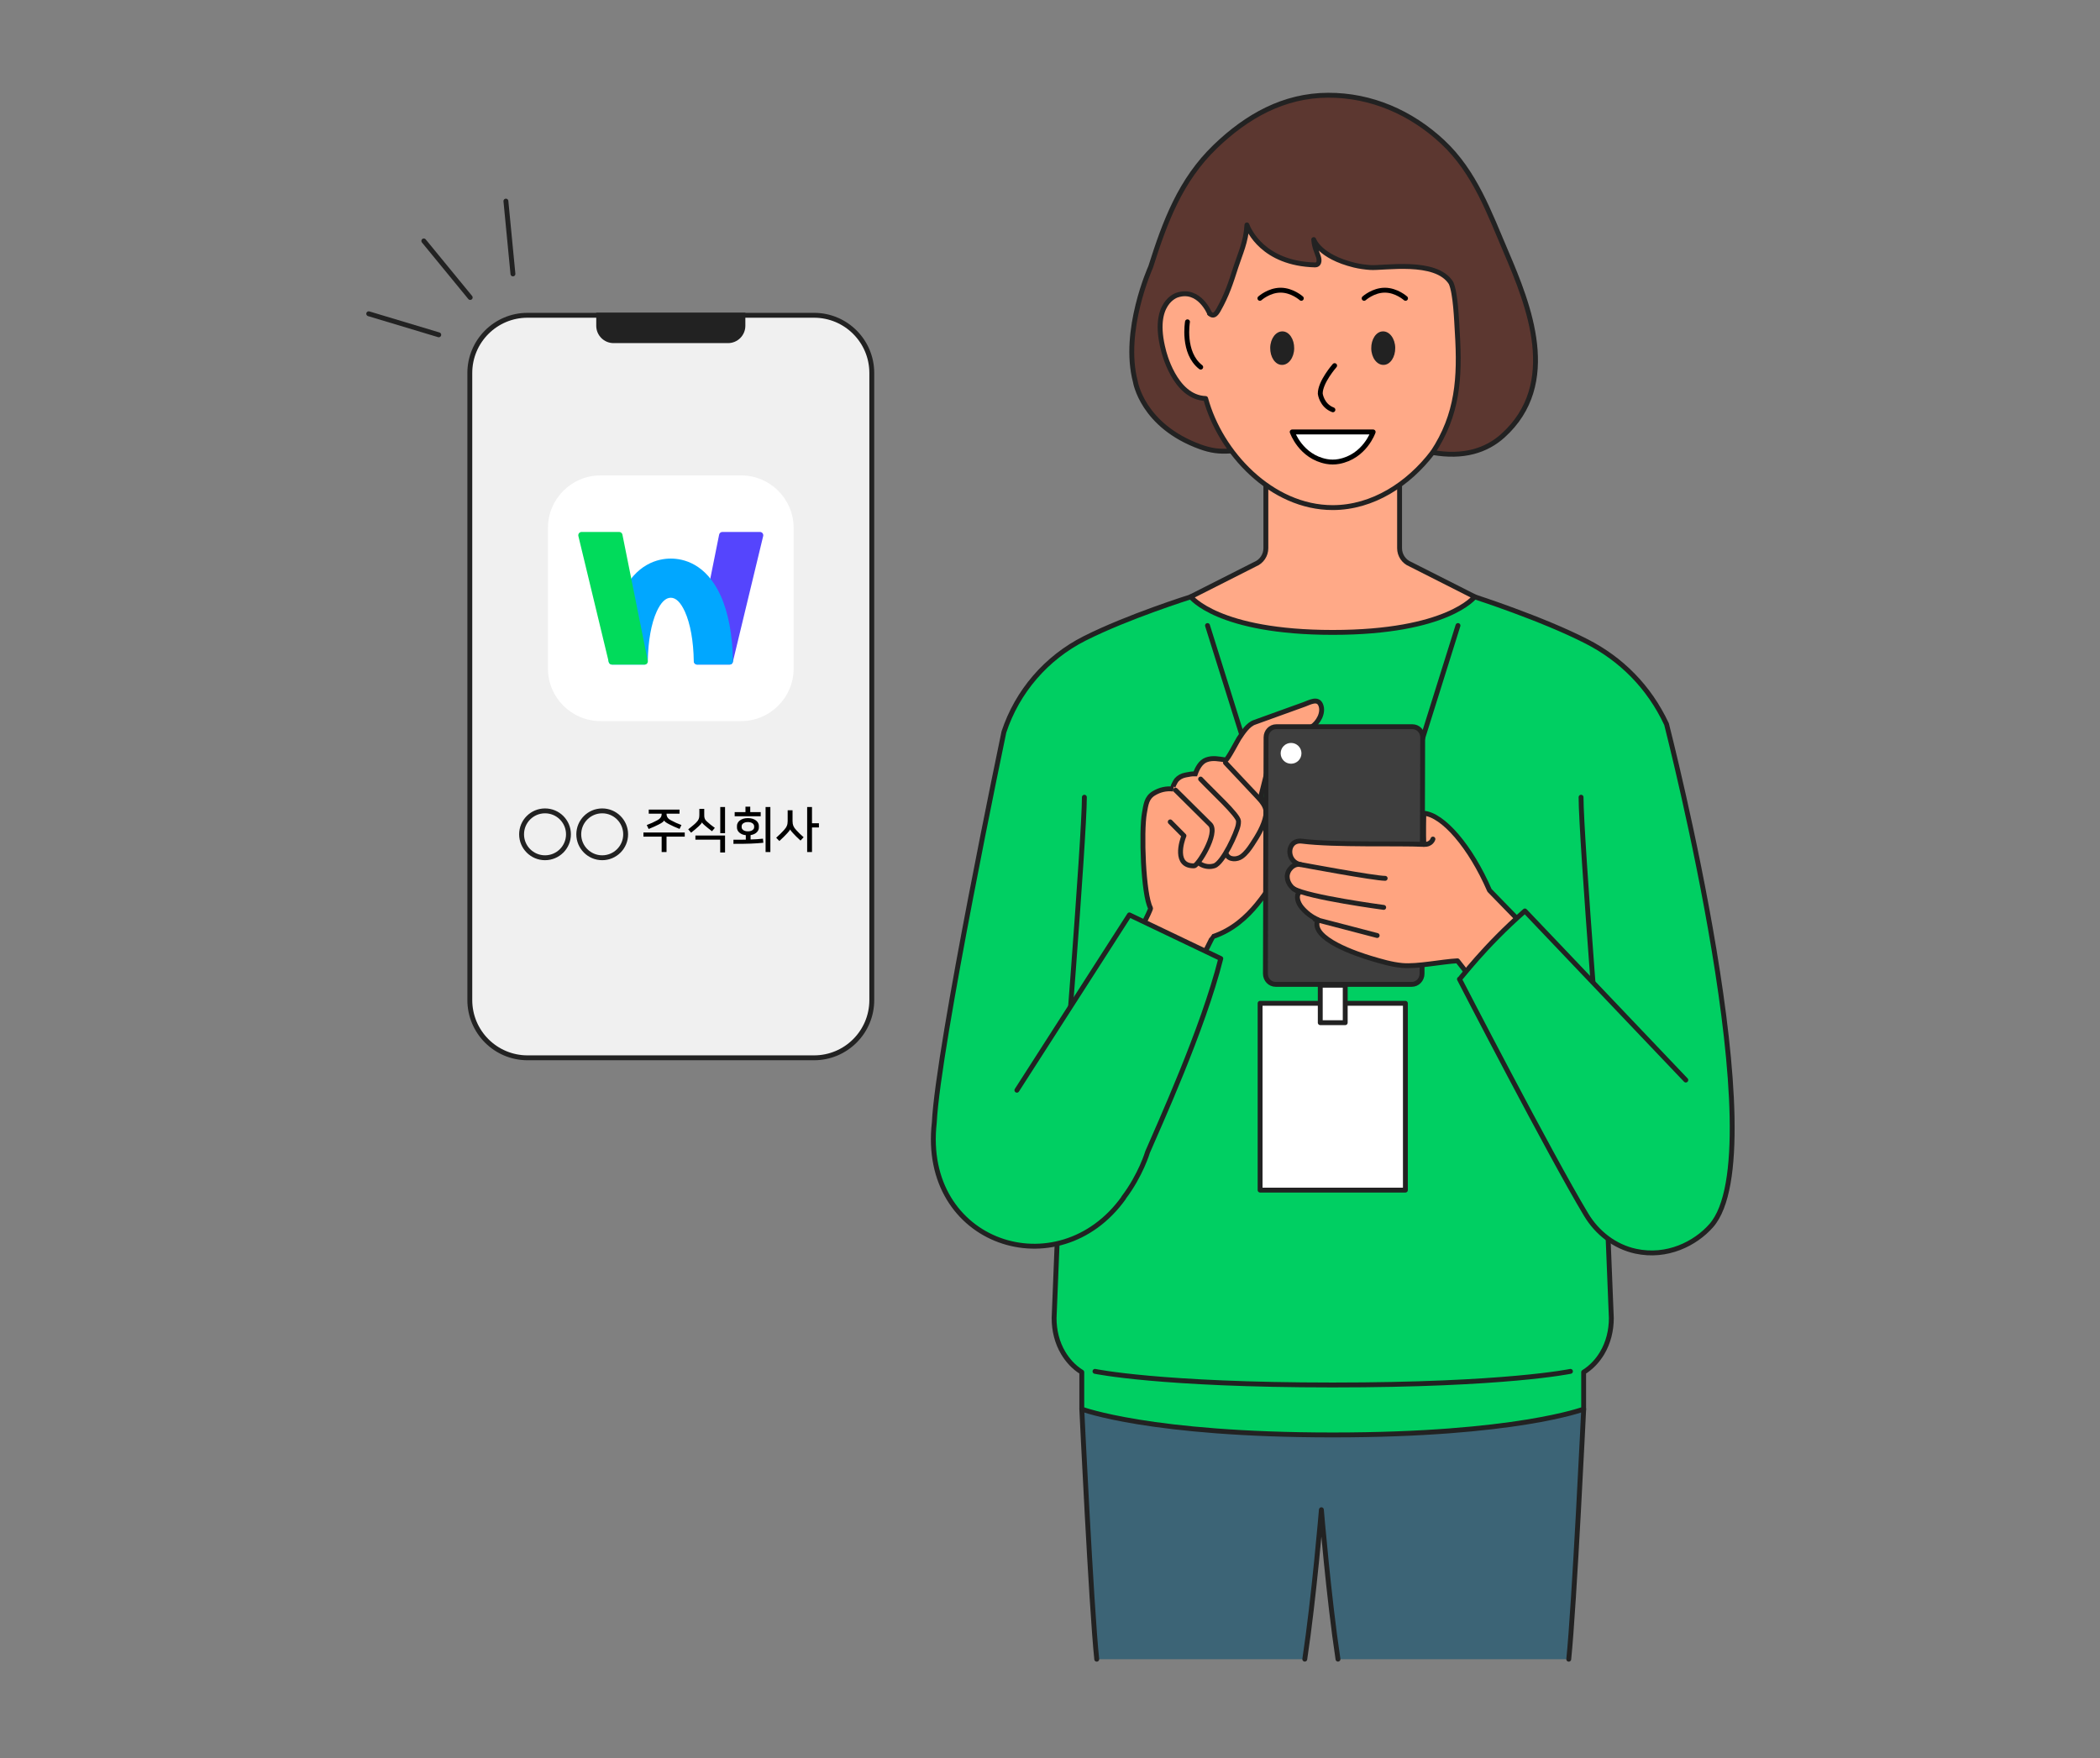 <svg xmlns="http://www.w3.org/2000/svg" width="430" height="360" viewBox="0 0 430 360" fill="none"><rect x="0" y="0" width="430" height="360" fill="#808080" stroke="none"/><g clip-path="url(#clip0_15937_180130)"><path d="M86.78 49.336L96.28 60.916" stroke="#222222" stroke-linecap="round" stroke-linejoin="round"></path><path d="M75.5 64.25L89.84 68.56" stroke="#222222" stroke-linecap="round" stroke-linejoin="round"></path><path d="M103.59 41.18L105.03 56.09" stroke="#222222" stroke-linecap="round" stroke-linejoin="round"></path><path d="M341.25 148.283C337.66 140.583 331.93 134.953 324.9 131.343C315.68 126.613 301.95 122.203 301.95 122.203H243.82C243.82 122.203 230.97 126.243 222.08 130.723C214.25 134.673 208.31 141.553 205.56 149.883C205.56 149.883 192.08 214.273 191.31 229.863C188.48 254.733 216.69 263.983 230.09 245.293H230.05C233.6 240.583 234.98 235.893 234.98 235.893C235.92 233.703 238.13 228.783 240.64 222.743L309.93 221.673C315.28 231.783 321.29 242.913 324.78 248.713C327.03 252.453 330.65 255.263 334.92 256.183C341.35 257.563 347.13 254.633 350.38 250.953C363.76 235.793 341.65 150.023 341.24 148.263L341.25 148.283Z" fill="#00CF62"></path><path d="M221.51 288.547C221.51 288.547 223.43 328.807 224.57 339.767H267.18C269.07 327.297 270.58 309.167 270.58 309.167C270.58 309.167 272.09 327.307 273.98 339.767H321.23C322.36 328.807 324.29 288.547 324.29 288.547" fill="#3C6476"></path><path d="M221.51 288.547C221.51 288.547 223.43 328.807 224.57 339.767L221.51 288.547Z" fill="#00CF62"></path><path d="M221.51 288.547C221.51 288.547 223.43 328.807 224.57 339.767" stroke="#222222" stroke-linecap="round" stroke-linejoin="round"></path><path d="M324.28 288.547C324.28 288.547 322.36 328.807 321.22 339.767L324.28 288.547Z" fill="#00CF62"></path><path d="M324.28 288.547C324.28 288.547 322.36 328.807 321.22 339.767" stroke="#222222" stroke-linecap="round" stroke-linejoin="round"></path><path d="M273.97 339.756C272.08 327.286 270.57 309.156 270.57 309.156C270.57 309.156 269.06 327.296 267.17 339.756" stroke="#222222" stroke-linecap="round" stroke-linejoin="round"></path><path d="M323.74 163.25C323.74 171.56 328.24 227.71 328.24 227.71L329.94 269.91C329.94 272.43 329.34 274.93 328.05 277.09C327.2 278.5 325.99 279.93 324.27 280.99V288.55C324.27 288.55 310.29 293.84 272.89 293.84C235.49 293.84 221.51 288.55 221.51 288.55V280.99C219.79 279.93 218.58 278.5 217.73 277.09C216.43 274.93 215.84 272.43 215.84 269.91L217.54 227.71C217.54 227.71 222.04 171.56 222.04 163.25" fill="#00CF62"></path><path d="M323.74 163.25C323.74 171.56 328.24 227.71 328.24 227.71L329.94 269.91C329.94 272.43 329.34 274.93 328.05 277.09C327.2 278.5 325.99 279.93 324.27 280.99V288.55C324.27 288.55 310.29 293.84 272.89 293.84C235.49 293.84 221.51 288.55 221.51 288.55V280.99C219.79 279.93 218.58 278.5 217.73 277.09C216.43 274.93 215.84 272.43 215.84 269.91L217.54 227.71C217.54 227.71 222.04 171.56 222.04 163.25" stroke="#222222" stroke-linecap="round" stroke-linejoin="round"></path><path d="M287.77 205.453H258.02V243.703H287.77V205.453Z" fill="white" stroke="#222222" stroke-linecap="round" stroke-linejoin="round"></path><path d="M275.45 201.75H270.34V209.42H275.45V201.75Z" fill="white" stroke="#222222" stroke-linecap="round" stroke-linejoin="round"></path><path d="M247.25 128.094L270.34 201.754" stroke="#222222" stroke-linecap="round" stroke-linejoin="round"></path><path d="M298.54 128.094L275.45 201.754" stroke="#222222" stroke-linecap="round" stroke-linejoin="round"></path><path d="M341.25 148.281C341.66 150.041 363.77 235.801 350.39 250.971C345.87 256.091 336.44 259.771 327.21 252.381" fill="#00CF62"></path><path d="M221.75 250.268C221.35 250.878 190.07 255.398 191.32 229.878C192.08 214.278 205.57 149.898 205.57 149.898" fill="#00CF62"></path><path d="M243.86 200.79C246.56 195.39 248.28 191.81 248.36 191.79C256.46 189.09 259.87 181.06 261.87 179.18C263.82 177.35 267.11 174.69 269.44 173.22C270.94 172.28 271.6 170.31 269.75 169.25C268.8 168.71 267.62 168.75 266.55 168.96C264.31 169.4 261.98 170.8 260.12 172.05C259.67 170.81 259.16 169.58 258.64 168.37C258.31 167.62 257.38 166.23 257.6 165.36C258.27 162.64 260.33 154.35 260.81 152.95L268.55 148.87C269.91 148.02 271.1 145.95 270.43 144.34C269.82 142.87 268.17 143.84 267.07 144.24C265.61 144.77 264.15 145.29 262.69 145.82C260.77 146.51 258.85 147.2 256.93 147.9C255.52 148.36 254.46 150.07 253.68 151.23C253.41 151.63 251.32 155.67 250.98 155.62C249.66 155.43 248.31 155.11 247.01 155.6C245.83 156.04 245.16 157.33 244.76 158.46C244.06 158.44 243.45 158.57 242.77 158.7C242.02 158.84 241.38 159.18 240.88 159.75C240.76 159.89 239.79 161.52 240.27 161.58C238.8 161.41 237.5 161.71 236.25 162.46C234.75 163.37 234.64 164.79 234.33 166.51C233.66 170.23 234.08 183.17 235.59 185.96C235.73 186.22 232.34 192.81 231.12 195.04" fill="#FFA480"></path><path d="M243.86 200.79C246.56 195.39 248.28 191.81 248.36 191.79C256.46 189.09 259.87 181.06 261.87 179.18C263.82 177.35 267.11 174.69 269.44 173.22C270.94 172.28 271.6 170.31 269.75 169.25C268.8 168.71 267.62 168.75 266.55 168.96C264.31 169.4 261.98 170.8 260.12 172.05C259.67 170.81 259.16 169.58 258.64 168.37C258.31 167.62 257.38 166.23 257.6 165.36C258.27 162.64 260.33 154.35 260.81 152.95L268.55 148.87C269.91 148.02 271.1 145.95 270.43 144.34C269.82 142.87 268.17 143.84 267.07 144.24C265.61 144.77 264.15 145.29 262.69 145.82C260.77 146.51 258.85 147.2 256.93 147.9C255.52 148.36 254.46 150.07 253.68 151.23C253.41 151.63 251.32 155.67 250.98 155.62C249.66 155.43 248.31 155.11 247.01 155.6C245.83 156.04 245.16 157.33 244.76 158.46C244.06 158.44 243.45 158.57 242.77 158.7C242.02 158.84 241.38 159.18 240.88 159.75C240.76 159.89 239.79 161.52 240.27 161.58C238.8 161.41 237.5 161.71 236.25 162.46C234.75 163.37 234.64 164.79 234.33 166.51C233.66 170.23 234.08 183.17 235.59 185.96C235.73 186.22 232.34 192.81 231.12 195.04" stroke="#222222" stroke-miterlimit="10"></path><path d="M191.32 229.874C188.49 254.744 216.7 263.994 230.1 245.304H230.06C233.61 240.594 234.99 235.904 234.99 235.904C237.19 230.764 246.38 210.694 249.98 196.284C249.98 196.284 237.94 190.544 231.27 187.344L208.23 223.244" fill="#00CF62"></path><path d="M251.14 174.997C251.72 176.127 253.31 176.038 254.21 175.408C255.12 174.768 255.81 173.788 256.41 172.878C257.53 171.188 258.8 169.098 259.17 167.068C259.22 166.788 259.26 166.507 259.24 166.217C259.17 164.977 258.24 163.967 257.43 163.107C254.94 160.467 253.42 158.818 250.93 156.188" fill="#FFA480"></path><path d="M251.14 174.997C251.72 176.127 253.31 176.038 254.21 175.408C255.12 174.768 255.81 173.788 256.41 172.878C257.53 171.188 258.8 169.098 259.17 167.068C259.22 166.788 259.26 166.507 259.24 166.217C259.17 164.977 258.24 163.967 257.43 163.107C254.94 160.467 253.42 158.818 250.93 156.188" stroke="#222222" stroke-linecap="round" stroke-linejoin="round"></path><path d="M245.83 176.961C246.68 177.461 247.72 177.591 248.65 177.291C250.41 176.721 253.25 170.491 253.53 168.971C253.58 168.691 253.62 168.411 253.6 168.131C253.53 166.881 248.33 162.171 245.84 159.531" stroke="#222222" stroke-linecap="round" stroke-linejoin="round"></path><path d="M240.72 161.812L247.83 168.863C249.45 170.653 245.32 177.283 244.51 177.303C240.35 177.393 241.95 172.253 242.43 171.143L239.62 168.303" stroke="#222222" stroke-linecap="round" stroke-linejoin="round"></path><path d="M289.09 201.573H261.2C260.04 201.573 259.11 200.593 259.11 199.393L259.24 150.993C259.24 149.793 260.18 148.812 261.33 148.812H289.22C290.38 148.812 291.31 149.793 291.31 150.993L291.18 199.393C291.18 200.593 290.24 201.573 289.09 201.573Z" fill="#3E3E3E" stroke="#222222" stroke-linecap="round" stroke-linejoin="round"></path><path d="M264.36 156.393C265.536 156.393 266.49 155.439 266.49 154.263C266.49 153.086 265.536 152.133 264.36 152.133C263.184 152.133 262.23 153.086 262.23 154.263C262.23 155.439 263.184 156.393 264.36 156.393Z" fill="white"></path><path d="M316.77 194.421L304.99 182.321C301.1 173.341 295.47 166.851 291.54 166.531C291.54 166.531 291.45 170.871 291.54 172.911C286.26 172.651 273.4 173.101 266.6 172.251C263.38 171.851 263.28 176.471 266.27 177.031C264.88 176.771 263.53 178.161 263.57 179.571C263.61 180.981 264.75 182.211 266.1 182.651C265.24 183.461 265.78 184.921 266.54 185.831C267.44 186.911 268.58 187.781 269.87 188.341C268.02 192.231 278.36 195.541 280.7 196.241C282.81 196.871 284.94 197.511 287.14 197.711C290.24 197.991 295.33 196.901 298.44 196.751L305.28 205.511" fill="#FFA480"></path><path d="M316.77 194.421L304.99 182.321C301.1 173.341 295.47 166.851 291.54 166.531C291.54 166.531 291.45 170.871 291.54 172.911C286.26 172.651 273.4 173.101 266.6 172.251C263.38 171.851 263.28 176.471 266.27 177.031C264.88 176.771 263.53 178.161 263.57 179.571C263.61 180.981 264.75 182.211 266.1 182.651C265.24 183.461 265.78 184.921 266.54 185.831C267.44 186.911 268.58 187.781 269.87 188.341C268.02 192.231 278.36 195.541 280.7 196.241C282.81 196.871 284.94 197.511 287.14 197.711C290.24 197.991 295.33 196.901 298.44 196.751L305.28 205.511" stroke="#222222" stroke-linecap="round" stroke-linejoin="round"></path><path d="M269.26 188.25L281.99 191.57" stroke="#222222" stroke-linecap="round" stroke-linejoin="round"></path><path d="M283.33 185.814C283.33 185.814 267.9 183.754 264.87 181.984" stroke="#222222" stroke-linecap="round" stroke-linejoin="round"></path><path d="M266.26 177.031C266.26 177.031 281.43 179.871 283.63 179.861" stroke="#222222" stroke-linecap="round" stroke-linejoin="round"></path><path d="M293.41 171.82C293.41 171.82 293.08 173.01 291.54 172.9" stroke="#222222" stroke-linecap="round" stroke-linejoin="round"></path><path d="M345.2 221.138L312.25 186.508C303.81 193.888 299.09 200.428 298.85 200.468C298.85 200.468 323.23 247.718 327.21 252.368" fill="#00CF62"></path><path d="M321.57 280.82C321.57 280.82 308.33 283.61 272.89 283.61C237.46 283.61 224.21 280.82 224.21 280.82" stroke="#222222" stroke-linecap="round" stroke-linejoin="round"></path><path d="M208.22 223.249L231.26 187.349C237.93 190.539 249.97 196.289 249.97 196.289C246.37 210.699 237.18 230.769 234.98 235.909C234.98 235.909 233.61 240.599 230.05 245.289H230.09C216.69 263.989 188.48 254.749 191.31 229.879C192.07 214.279 205.56 149.899 205.56 149.899C208.31 141.579 214.25 134.689 222.08 130.739C230.97 126.249 243.82 122.219 243.82 122.219H301.95C301.95 122.219 315.68 126.629 324.9 131.359C331.93 134.959 337.65 140.599 341.25 148.299C341.66 150.059 363.77 235.819 350.39 250.989C347.14 254.669 341.35 257.609 334.93 256.219C330.66 255.299 327.04 252.489 324.79 248.749C317.42 236.499 298.84 200.499 298.84 200.499C299.09 200.449 303.81 193.919 312.24 186.539L345.19 221.169" stroke="#222222" stroke-linecap="round" stroke-linejoin="round"></path><path d="M288.8 115.541C287.46 115.001 286.58 113.701 286.58 112.261V98.281H259.2V112.261C259.2 113.701 258.32 115.001 256.98 115.541L243.82 122.201C243.82 122.201 249.34 129.501 272.89 129.501C296.44 129.501 301.96 122.201 301.96 122.201L288.8 115.541Z" fill="#FFA987" stroke="#222222" stroke-linecap="round" stroke-linejoin="round"></path><path d="M304.73 60.429C300.22 58.929 298.1 64.159 298.1 64.159L298.14 61.049C298.14 55.959 300.13 34.849 280.85 31.079C278.81 30.199 276.02 29.679 272.93 29.739H272.91H272.89H272.87H272.85C269.76 29.679 266.97 30.199 264.93 31.079C245.65 34.849 247.64 55.959 247.64 61.049L247.68 64.159C247.68 64.159 245.56 58.939 241.05 60.429C241.05 60.429 235.69 61.959 238.25 71.759C238.25 71.759 240.45 81.389 246.88 81.609C249.88 92.689 260.34 103.949 272.89 103.949C285.44 103.949 295.9 92.689 298.9 81.609C305.33 81.399 307.53 71.759 307.53 71.759C310.08 61.949 304.73 60.429 304.73 60.429Z" fill="#FFA987"></path><path d="M243.15 65.898C243.15 65.898 242.05 72.238 245.86 75.178" stroke="black" stroke-miterlimit="10" stroke-linecap="round"></path><path d="M302.63 65.898C302.63 65.898 303.73 72.238 299.92 75.178" stroke="black" stroke-miterlimit="10" stroke-linecap="round"></path><path d="M273.28 74.867C273.28 74.867 270.3 78.247 270.34 80.627C270.34 80.627 270.63 83.047 272.93 83.917" stroke="black" stroke-miterlimit="10" stroke-linecap="round"></path><path d="M265 71.361C265.03 69.461 263.98 67.881 262.63 67.861C261.26 67.811 260.12 69.321 260.09 71.221C260.06 73.121 261.11 74.701 262.46 74.721C263.83 74.771 264.97 73.261 265 71.361Z" fill="#222222"></path><path d="M266.46 61.092C266.46 61.092 264.61 59.422 262.22 59.422C259.83 59.422 257.98 61.092 257.98 61.092" stroke="black" stroke-miterlimit="10" stroke-linecap="round"></path><path d="M280.78 71.361C280.75 69.461 281.8 67.881 283.15 67.861C284.52 67.811 285.66 69.321 285.69 71.221C285.72 73.121 284.67 74.701 283.32 74.721C281.95 74.771 280.81 73.261 280.78 71.361Z" fill="#222222"></path><path d="M279.32 61.092C279.32 61.092 281.17 59.422 283.56 59.422C285.95 59.422 287.8 61.092 287.8 61.092" stroke="black" stroke-miterlimit="10" stroke-linecap="round"></path><path d="M308.4 51.61C304.94 43.52 301.98 35.19 295.38 29.04C288.95 23.05 280.8 19.47 271.96 19.5C262.84 19.53 255.31 23.81 248.88 29.99C241.72 36.87 238.55 45.39 235.62 54.67C235.62 54.67 229.73 67.7 232.49 78.16C232.49 78.16 233.9 87.21 245.81 91.51C247.91 92.27 250.18 92.51 252.39 92.36C248.49 86.39 247.8 83.84 246.81 81.62C246.8 81.62 246.79 81.62 246.77 81.62C240.42 81.3 238.24 71.78 238.24 71.78C235.69 61.97 241.04 60.45 241.04 60.45C245.55 58.95 247.67 64.18 247.67 64.18V64.23C248.37 64.85 248.87 64.61 249.5 63.49C251.25 60.38 251.98 58.07 253.08 54.65C253.93 52.02 255.15 49.52 255.32 46.09C255.68 47.08 258.61 53.99 269.28 54.28C270.1 54.3 270.23 53.44 269.97 52.63C269.62 51.56 269.13 50.7 269 49.09C269 49.09 270.09 52.55 277.3 54.32C278.37 54.58 279.47 54.73 280.57 54.81C283.32 55.01 294.04 53.05 297.12 57.98C298.07 60.12 298.25 65.68 298.4 68.11C298.98 77.36 298.14 85.05 292.99 92.82C299.27 93.92 304.34 92.32 307.74 89.25C319.54 78.62 313.04 62.51 308.39 51.64L308.4 51.61ZM272.89 29.73H272.87H272.85H272.92H272.9H272.89Z" fill="#5C3730"></path><path d="M247.67 64.154C247.67 64.154 245.55 58.934 241.04 60.424C241.04 60.424 235.68 61.954 238.24 71.754C238.24 71.754 240.44 81.384 246.87 81.604C249.87 92.684 260.33 103.944 272.88 103.944C281.1 103.944 288.42 99.124 293.33 92.684" stroke="#222222" stroke-linecap="round" stroke-linejoin="round"></path><path d="M247.67 64.15V64.2C248.37 64.82 248.87 64.58 249.5 63.46C251.25 60.35 251.98 58.04 253.08 54.62C253.93 51.99 255.15 49.49 255.32 46.06C255.68 47.05 258.61 53.96 269.28 54.25C270.1 54.27 270.23 53.41 269.97 52.6C269.62 51.53 269.13 50.67 269 49.06C269 49.06 270.09 52.52 277.3 54.29C278.37 54.55 279.47 54.7 280.57 54.78C283.32 54.98 294.04 53.02 297.12 57.95C298.07 60.09 298.25 65.65 298.4 68.08C298.98 77.33 298.51 84.89 293.36 92.66C299.64 93.76 304.34 92.29 307.74 89.22C319.54 78.59 313.04 62.48 308.39 51.61C304.93 43.52 301.97 35.19 295.37 29.04C288.94 23.05 280.79 19.47 271.95 19.5C262.83 19.53 255.3 23.81 248.87 29.99C241.71 36.87 238.54 45.39 235.61 54.67C235.61 54.67 229.72 67.7 232.48 78.16C232.48 78.16 233.89 87.21 245.8 91.51C247.9 92.27 249.62 92.51 251.83 92.36" stroke="#222222" stroke-linecap="round" stroke-linejoin="round"></path><path d="M264.6 88.453C264.6 88.453 266.32 93.523 271.64 94.503C272.45 94.653 273.31 94.653 274.13 94.503C279.45 93.523 281.17 88.453 281.17 88.453H264.59H264.6Z" fill="white" stroke="black" stroke-linecap="round" stroke-linejoin="round"></path><path d="M166.69 64.562H108.02C101.492 64.562 96.2 69.855 96.2 76.382V204.792C96.2 211.32 101.492 216.613 108.02 216.613H166.69C173.218 216.613 178.51 211.32 178.51 204.792V76.382C178.51 69.855 173.218 64.562 166.69 64.562Z" fill="#F0F0F0" stroke="#222222" stroke-linecap="round" stroke-linejoin="round"></path><path d="M152.62 64.031V66.711C152.62 68.671 151.03 70.261 149.07 70.261H125.64C123.68 70.261 122.09 68.671 122.09 66.711V64.031" fill="#222222"></path><path d="M137.1 168.828C136.767 168.661 136.514 168.515 136.34 168.388C136.167 168.261 136.05 168.141 135.99 168.028H135.98C135.927 168.141 135.81 168.265 135.63 168.398C135.457 168.525 135.204 168.671 134.87 168.838C134.597 168.971 134.29 169.118 133.95 169.278C133.617 169.438 133.24 169.598 132.82 169.758L132.43 168.948C132.804 168.808 133.17 168.658 133.53 168.498C133.89 168.331 134.23 168.161 134.55 167.988C134.75 167.881 134.91 167.775 135.03 167.668C135.157 167.555 135.254 167.441 135.32 167.328C135.387 167.215 135.43 167.101 135.45 166.988C135.477 166.868 135.49 166.748 135.49 166.628H132.84V165.788H139.14V166.628H136.48C136.48 166.748 136.49 166.868 136.51 166.988C136.537 167.101 136.58 167.215 136.64 167.328C136.707 167.441 136.8 167.555 136.92 167.668C137.047 167.775 137.21 167.881 137.41 167.988C137.73 168.161 138.07 168.331 138.43 168.498C138.79 168.658 139.157 168.808 139.53 168.948L139.15 169.748C138.73 169.588 138.35 169.428 138.01 169.268C137.677 169.108 137.374 168.961 137.1 168.828ZM135.48 174.478V171.318H131.75V170.478H140.21V171.318H136.48V174.478H135.48ZM147.482 165.258H148.462V170.618H147.482V165.258ZM142.392 171.098H148.462V174.568H147.472V171.948H142.392V171.098ZM143.732 168.408C143.705 168.495 143.625 168.615 143.492 168.768C143.358 168.921 143.215 169.068 143.062 169.208C142.855 169.401 142.612 169.615 142.332 169.848C142.052 170.081 141.778 170.305 141.512 170.518L140.922 169.818C141.082 169.698 141.238 169.575 141.392 169.448C141.552 169.321 141.702 169.198 141.842 169.078C141.988 168.958 142.122 168.845 142.242 168.738C142.362 168.625 142.465 168.525 142.552 168.438C142.678 168.311 142.782 168.191 142.862 168.078C142.948 167.958 143.015 167.838 143.062 167.718C143.115 167.591 143.152 167.458 143.172 167.318C143.192 167.178 143.202 167.021 143.202 166.848V165.638H144.202V166.808C144.202 166.961 144.205 167.101 144.212 167.228C144.225 167.348 144.248 167.461 144.282 167.568C144.315 167.675 144.365 167.781 144.432 167.888C144.505 167.988 144.602 168.091 144.722 168.198C144.955 168.411 145.212 168.635 145.492 168.868C145.778 169.095 146.072 169.315 146.372 169.528L145.792 170.218C145.532 170.025 145.278 169.828 145.032 169.628C144.792 169.428 144.552 169.228 144.312 169.028C144.158 168.901 144.032 168.785 143.932 168.678C143.838 168.571 143.775 168.481 143.742 168.408H143.732ZM156.303 172.578C155.883 172.618 155.477 172.651 155.083 172.678C154.69 172.705 154.26 172.728 153.793 172.748C153.333 172.768 152.813 172.781 152.233 172.788C151.653 172.795 150.97 172.798 150.183 172.798V171.958C150.683 171.958 151.14 171.958 151.553 171.958C151.967 171.958 152.353 171.951 152.713 171.938V171.028C152.427 170.995 152.17 170.931 151.943 170.838C151.723 170.738 151.533 170.618 151.373 170.478C151.22 170.338 151.103 170.181 151.023 170.008C150.943 169.835 150.903 169.658 150.903 169.478V169.098C150.903 168.898 150.953 168.705 151.053 168.518C151.153 168.325 151.3 168.155 151.493 168.008C151.687 167.861 151.92 167.745 152.193 167.658C152.473 167.571 152.79 167.528 153.143 167.528C153.497 167.528 153.81 167.571 154.083 167.658C154.363 167.745 154.6 167.861 154.793 168.008C154.987 168.155 155.133 168.325 155.233 168.518C155.333 168.705 155.383 168.898 155.383 169.098V169.478C155.383 169.831 155.237 170.155 154.943 170.448C154.65 170.735 154.233 170.921 153.693 171.008V171.908C154.173 171.895 154.61 171.875 155.003 171.848C155.403 171.815 155.81 171.778 156.223 171.738L156.303 172.578ZM156.763 174.478V165.258H157.743V174.478H156.763ZM155.763 167.148H150.433V166.298H152.643V165.188H153.623V166.298H155.763V167.148ZM153.143 170.238C153.35 170.238 153.533 170.215 153.693 170.168C153.853 170.121 153.987 170.058 154.093 169.978C154.207 169.898 154.29 169.808 154.343 169.708C154.397 169.608 154.423 169.505 154.423 169.398V169.178C154.423 169.071 154.393 168.968 154.333 168.868C154.28 168.768 154.2 168.678 154.093 168.598C153.987 168.518 153.853 168.455 153.693 168.408C153.533 168.361 153.35 168.338 153.143 168.338C152.93 168.338 152.743 168.361 152.583 168.408C152.43 168.455 152.297 168.518 152.183 168.598C152.077 168.678 151.997 168.768 151.943 168.868C151.89 168.968 151.863 169.071 151.863 169.178V169.398C151.863 169.505 151.89 169.608 151.943 169.708C152.003 169.808 152.087 169.898 152.193 169.978C152.3 170.058 152.433 170.121 152.593 170.168C152.753 170.215 152.937 170.238 153.143 170.238ZM167.685 169.448H166.265V174.478H165.275V165.258H166.265V168.588H167.685V169.448ZM161.785 169.848C161.738 169.961 161.668 170.075 161.575 170.188C161.488 170.301 161.365 170.445 161.205 170.618C160.998 170.845 160.762 171.091 160.495 171.358C160.228 171.618 159.925 171.905 159.585 172.218L158.935 171.548C159.542 171.008 160.068 170.491 160.515 169.998C160.668 169.825 160.795 169.665 160.895 169.518C160.995 169.371 161.072 169.228 161.125 169.088C161.185 168.941 161.225 168.795 161.245 168.648C161.272 168.495 161.285 168.328 161.285 168.148V165.928H162.285V168.148C162.285 168.348 162.298 168.528 162.325 168.688C162.352 168.841 162.395 168.991 162.455 169.138C162.515 169.278 162.595 169.421 162.695 169.568C162.802 169.708 162.932 169.861 163.085 170.028C163.298 170.261 163.522 170.491 163.755 170.718C163.988 170.938 164.255 171.181 164.555 171.448L163.915 172.128C163.568 171.808 163.275 171.531 163.035 171.298C162.802 171.058 162.588 170.835 162.395 170.628C162.255 170.475 162.128 170.331 162.015 170.198C161.908 170.065 161.835 169.948 161.795 169.848H161.785Z" fill="black"></path><path d="M111.6 175.647C114.251 175.647 116.4 173.498 116.4 170.847C116.4 168.196 114.251 166.047 111.6 166.047C108.949 166.047 106.8 168.196 106.8 170.847C106.8 173.498 108.949 175.647 111.6 175.647Z" stroke="#222222" stroke-linecap="round" stroke-linejoin="round"></path><path d="M123.31 175.647C125.961 175.647 128.11 173.498 128.11 170.847C128.11 168.196 125.961 166.047 123.31 166.047C120.659 166.047 118.51 168.196 118.51 170.847C118.51 173.498 120.659 175.647 123.31 175.647Z" stroke="#222222" stroke-linecap="round" stroke-linejoin="round"></path><path d="M151.74 97.352H122.97C117.022 97.352 112.2 102.173 112.2 108.122V136.892C112.2 142.84 117.022 147.662 122.97 147.662H151.74C157.688 147.662 162.51 142.84 162.51 136.892V108.122C162.51 102.173 157.688 97.352 151.74 97.352Z" fill="white"></path><path d="M142.8 136.09H149.39C149.71 136.09 149.98 135.87 150.05 135.57L156.27 109.77C156.37 109.34 156.05 108.93 155.61 108.93H147.92C147.59 108.93 147.31 109.16 147.25 109.48L142.08 135.23C141.99 135.68 142.33 136.1 142.8 136.1V136.09Z" fill="#5545FD"></path><path d="M147.52 121.893C144.53 115.363 139.87 114.383 137.35 114.383C134.83 114.383 130.16 115.363 127.18 121.893C125.58 125.403 124.7 130.043 124.62 135.353C124.62 135.763 124.94 136.093 125.35 136.093H131.91C132.31 136.093 132.63 135.773 132.64 135.373C132.71 131.263 133.35 127.683 134.47 125.223C135.33 123.353 136.29 122.403 137.35 122.403C138.41 122.403 139.37 123.353 140.23 125.223C141.35 127.683 142 131.283 142.06 135.413C142.06 135.783 142.37 136.083 142.74 136.083H149.4C149.78 136.083 150.09 135.773 150.08 135.393C150.01 130.063 149.13 125.403 147.52 121.883V121.893Z" fill="#01A7FF"></path><path d="M131.96 136.09H125.31C124.99 136.09 124.72 135.87 124.65 135.57L118.43 109.77C118.33 109.34 118.65 108.93 119.09 108.93H126.78C127.11 108.93 127.39 109.16 127.45 109.48L132.63 135.28C132.72 135.7 132.39 136.1 131.96 136.1V136.09Z" fill="#01DB5B"></path></g><defs><clipPath id="clip0_15937_180130"><rect width="280.19" height="321.26" fill="white" transform="translate(75 19)"></rect></clipPath></defs></svg>